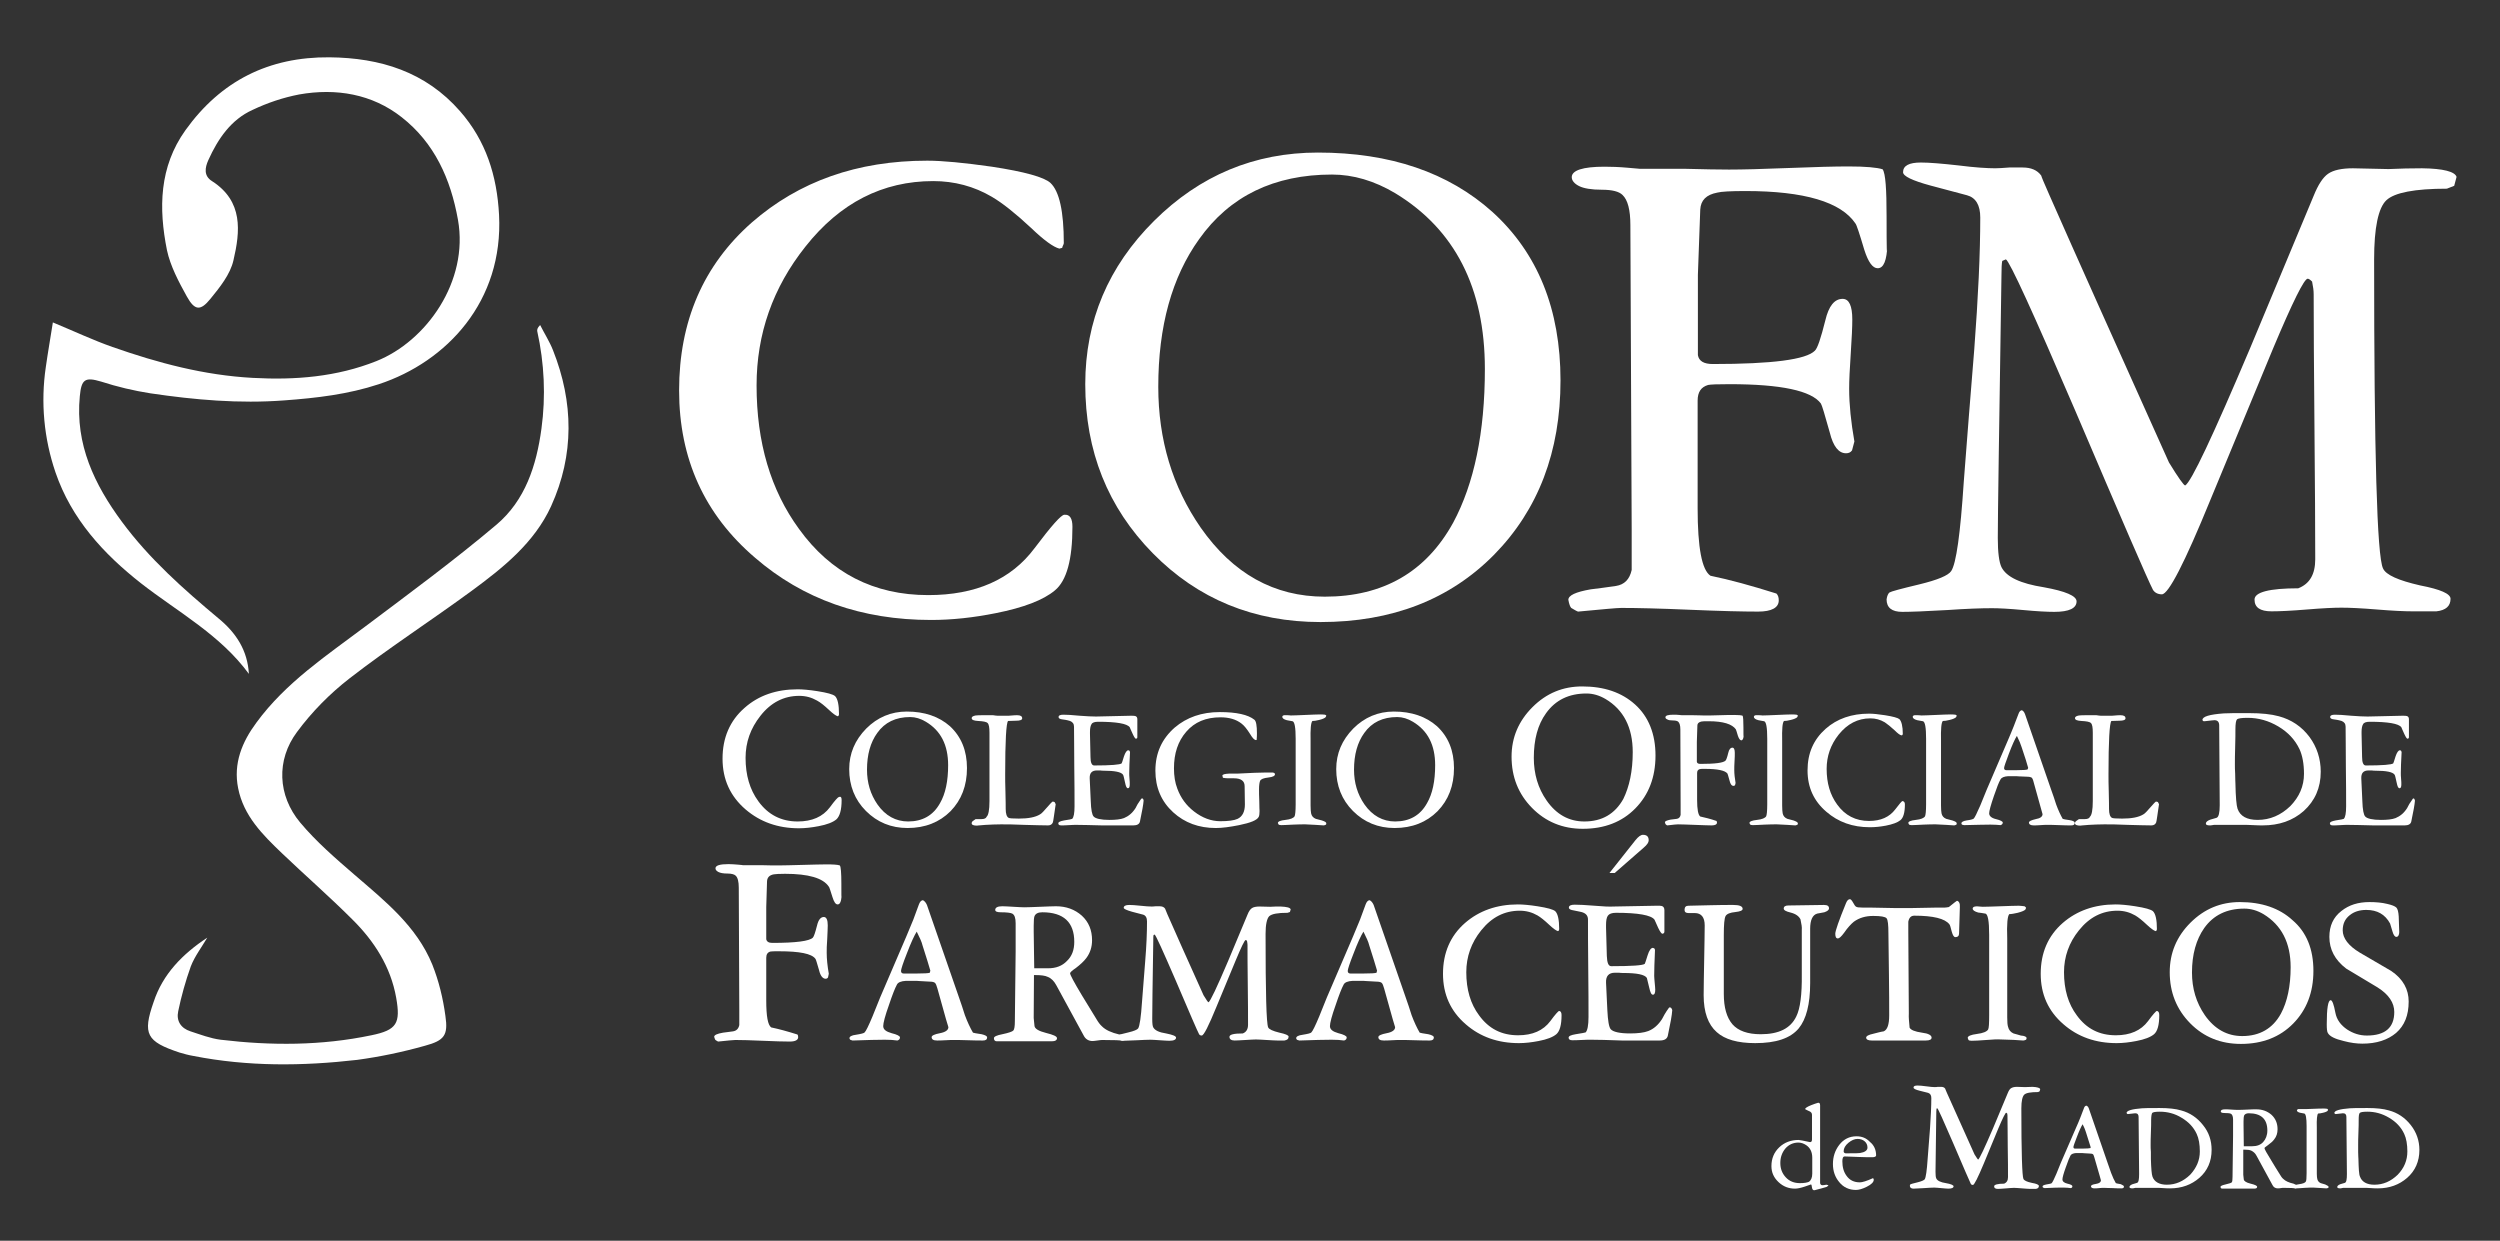 <?xml version="1.0" encoding="utf-8"?>
<!-- Generator: Adobe Illustrator 25.0.0, SVG Export Plug-In . SVG Version: 6.00 Build 0)  -->
<svg version="1.1" id="Capa_1" xmlns="http://www.w3.org/2000/svg" xmlns:xlink="http://www.w3.org/1999/xlink" x="0px" y="0px"
	 viewBox="0 0 955.3 474.1" style="enable-background:new 0 0 955.3 474.1;" xml:space="preserve">
<rect x="0" y="0" width="955.3" height="474.1" fill="#333333" stroke="none"/>
<style type="text/css">
	.st0{enable-background:new    ;}
	.st1{fill:#FFFFFF;}
</style>
<g id="Capa_2_1_">
	<g class="st0">
		<path class="st1" d="M409.8,201.3c0,12.5-2.2,20.6-6.7,24.3c-4.4,3.7-12,6.6-22.6,8.7c-8.5,1.7-16.7,2.6-24.7,2.6
			c-26.5,0-48.9-7.9-67.3-23.8c-19.3-16.5-29-37.8-29-63.9c0-26.5,9.3-47.9,27.8-64.2c18-15.7,40.3-23.6,67-23.6
			c5.9,0,14.1,0.8,24.7,2.3c12.5,1.9,20,4,22.4,6.2c3.4,3.2,5.1,10.9,5.1,23c0,0.2-0.1,0.5-0.3,0.9c-0.2,0.4-0.3,0.7-0.3,0.9
			l-1.1,0.3c-2.3-0.6-5.9-3.2-10.8-7.9c-5.9-5.5-10.9-9.5-15-11.9c-6.8-4-14.3-6-22.4-6c-19.3,0-35.6,8.3-48.8,25
			c-12.5,15.7-18.7,33.4-18.7,53.1c0,21.8,5.4,40,16.2,54.8c12.1,16.8,28.6,25.3,49.4,25.3c18.2,0,31.7-6,40.6-17.9
			c6.4-8.5,10.2-12.8,11.4-12.8C408.8,196.5,409.8,198.1,409.8,201.3z"/>
		<path class="st1" d="M596.3,145.4c0,27.2-8.5,49.4-25.4,66.6c-16.9,17.1-39,25.7-66.3,25.7c-25.5,0-46.9-8.8-64.1-26.3
			c-17.2-17.5-25.8-39-25.8-64.6c0-24.2,8.8-45,26.3-62.4c17.5-17.4,38.4-26.1,62.6-26.1c27.6,0,49.9,7.6,66.7,22.7
			C587.6,96.7,596.3,118.2,596.3,145.4z M567.4,141c0-31-11.5-53.4-34.3-67.2c-7.9-4.7-16-7.1-24.1-7.1c-22.1,0-39.1,8.2-50.8,24.7
			c-10.4,14.5-15.6,33.3-15.6,56.4c0,20.2,5.4,38.2,16.2,53.8c12.3,17.6,28.1,26.4,47.4,26.4c22.3,0,38.7-9.4,49.1-28.3
			C563.3,184.8,567.4,165.2,567.4,141z"/>
	</g>
	<g class="st0">
		<path class="st1" d="M720.9,82.8c0,12.8,0.1,16.3,0.3,10.7c-0.2,6-1.4,9-3.7,9c-1.9,0-3.6-2.3-5.1-7c-1.9-6.4-3-9.7-3.4-10.1
			c-5.5-8.2-19.5-12.4-42-12.4c-5.7,0-9.3,0.2-10.8,0.6c-4.2,0.8-6.3,2.9-6.5,6.5c-0.6,16.4-0.9,24.7-0.9,24.9c0,2.6,0,6.6,0,11.7
			c0,5.2,0,9.1,0,11.7c0,5.3,0,7.7,0,7.3c0.4,2.3,2.3,3.4,5.7,3.4c22.7,0,35.7-1.7,39-5.1c1-0.9,2.3-4.8,4-11.6
			c1.3-5.5,3.5-8.2,6.6-8.2c2.5,0,3.7,2.7,3.7,7.9c0,2.8-0.2,7.2-0.6,13.1c-0.4,5.9-0.6,10.3-0.6,13.3c0,6.1,0.7,12.8,2,20.2
			l-0.9,3.4c-0.6,0.8-1.3,1.1-2.3,1.1c-2.8,0-4.9-2.6-6.2-7.9c-1.9-6.8-3-10.5-3.4-11.1c-3.6-4.9-15.2-7.4-34.9-7.4
			c-4.5,0-7.3,0.1-8.2,0.3c-2.7,0.8-4,2.7-4,6c0,0.6,0,1.5,0,2.8c0,1.1,0,2.1,0,2.8v35.5c0,15,1.6,23.6,4.9,25.8
			c7.3,1.5,15.7,3.8,25.2,6.8c0.6,0.6,0.9,1.4,0.9,2.6c0,2.8-2.7,4.3-7.9,4.3c-5.7,0-14.3-0.2-26-0.7c-11.6-0.5-20.4-0.7-26.3-0.7
			c-1.5,0-7,0.5-16.5,1.4c-0.6-0.2-1.4-0.7-2.6-1.4c-0.4-0.4-0.8-1.4-1.1-3.1c0-1.7,2.8-3,8.5-4c3.2-0.4,6.4-0.8,9.7-1.3
			c3.2-0.5,5.2-2.5,6-6.1c0-3.4,0-6.7,0-9.9c0-0.6,0-1.5,0-2.7c0-1.2,0-2.1,0-2.7L623,86.1c0-5.9-1-9.7-3-11.6c-1.3-1.3-3.9-2-7.9-2
			c-4,0-6.9-0.5-8.7-1.4c-1.8-0.9-2.8-2.1-2.8-3.4c0-2.6,4.2-4,12.5-4c2.6,0,5.6,0.1,8.9,0.4c3.3,0.3,4.8,0.4,4.4,0.4
			c3.8,0,9.6,0,17.3,0c7.6,0.2,13.2,0.3,17,0.3c5.1,0,12.7-0.2,22.8-0.6c10.1-0.4,17.7-0.6,22.8-0.6c6.6,0,11,0.4,13.1,1.1
			C720.5,66.3,720.9,72.3,720.9,82.8z"/>
	</g>
	<g class="st0">
		<path class="st1" d="M938.7,67.6l-0.9,3.4l-2.8,1.1c-12.3,0-20,1.5-23.1,4.4c-3.1,2.9-4.7,10.5-4.7,22.6c0,74,1.1,113.4,3.4,118.1
			c1.1,2.5,5.9,4.6,14.2,6.5c7.8,1.5,11.6,3.2,11.6,5.1c0,2.8-1.8,4.4-5.4,4.8h-9.1c-3,0-7.6-0.2-13.6-0.7
			c-6.1-0.5-10.6-0.7-13.6-0.7c-2.8,0-7.2,0.2-13.2,0.7c-6,0.5-10.5,0.7-13.5,0.7c-4.4,0-6.5-1.5-6.5-4.5c0-2.8,5.6-4.3,16.7-4.3
			c4.4-1.7,6.5-5.4,6.5-11.1c0-11.4-0.1-28.3-0.3-50.8c-0.2-22.5-0.3-39.4-0.3-50.5c0-1.3-0.2-2.9-0.6-4.8c-0.8-0.8-1.3-1.1-1.7-1.1
			c-1.3,0-5.7,8.8-13.1,26.4l-24.1,58.2c-9.8,24-16,36-18.5,36c-1.5,0-2.7-0.6-3.4-1.7c-1.9-3.6-11.8-26.5-29.8-68.7
			c-16.1-37.5-24.9-56.7-26.4-57.6l-1.4,0.6c-0.2,0.9-0.3,2.8-0.3,5.7c-0.9,58.7-1.4,92.1-1.4,100.2c0,5.5,0.5,9.2,1.4,11.1
			c1.9,3.8,7.3,6.3,16.2,7.7c8.3,1.5,12.5,3.3,12.5,5.4c0,2.6-2.8,4-8.5,4c-2.7,0-6.6-0.2-11.9-0.7c-5.3-0.5-9.3-0.7-11.9-0.7
			c-4.2,0-9.8,0.2-17,0.7c-8.5,0.5-14.3,0.7-17.3,0.7c-4,0-6-1.6-6-4.8c0.2-1.3,0.6-2.2,1.1-2.6c0.6-0.4,4.3-1.4,11.4-3.1
			c7-1.7,11.1-3.4,12.2-5.1c1.9-2.8,3.5-14.2,4.8-34.1c1.3-16.8,2.6-33.7,4-50.5c1.5-19.9,2.3-36.7,2.3-50.5c0-4.7-1.7-7.6-5.1-8.5
			l-13.9-3.7c-7-1.9-10.5-3.6-10.5-5.1c0-2.5,2.3-3.7,6.8-3.7c3.2,0,8,0.4,14.3,1.1c6.3,0.8,11,1.1,14.1,1.1c1.1,0,2.9-0.1,5.4-0.3
			c2.3,0,4,0,5.1,0c3.2,0,5.6,1,7.1,3.1c0,0.2,1,2.7,3.1,7.4c10,22.7,25.3,56.8,45.7,102.2c3.6,5.9,5.7,8.8,6.2,8.8
			c2.3-1.3,10.5-18.7,24.7-52.2c8.1-19.5,16.3-39,24.4-58.5c1.7-4.2,3.5-7,5.5-8.4c2-1.4,5.2-2.1,9.5-2.1l13.6,0.3
			c4.4-0.2,8.6-0.3,12.8-0.3C933.7,64.4,938.1,65.6,938.7,67.6z"/>
	</g>
	<g class="st0">
		<path class="st1" d="M321.6,305.7c0,3.8-0.7,6.2-2,7.4c-1.3,1.1-3.6,2-6.8,2.6c-2.6,0.5-5.1,0.8-7.5,0.8c-8,0-14.8-2.4-20.4-7.2
			c-5.8-5-8.8-11.4-8.8-19.4c0-8,2.8-14.5,8.4-19.4c5.4-4.8,12.2-7.1,20.3-7.1c1.8,0,4.3,0.2,7.5,0.7c3.8,0.6,6,1.2,6.8,1.9
			c1,1,1.5,3.3,1.5,7c0,0.1,0,0.1-0.1,0.3c-0.1,0.1-0.1,0.2-0.1,0.3l-0.3,0.1c-0.7-0.2-1.8-1-3.3-2.4c-1.8-1.7-3.3-2.9-4.6-3.6
			c-2.1-1.2-4.3-1.8-6.8-1.8c-5.8,0-10.8,2.5-14.8,7.6c-3.8,4.8-5.7,10.1-5.7,16.1c0,6.6,1.6,12.1,4.9,16.6c3.7,5.1,8.7,7.7,15,7.7
			c5.5,0,9.6-1.8,12.3-5.4c1.9-2.6,3.1-3.9,3.4-3.9C321.3,304.2,321.6,304.7,321.6,305.7z"/>
	</g>
	<g class="st0">
		<path class="st1" d="M369.5,293.5c0,6.7-2.1,12.2-6.3,16.5c-4.2,4.2-9.7,6.4-16.4,6.4c-6.3,0-11.6-2.2-15.9-6.5
			c-4.3-4.3-6.4-9.7-6.4-16c0-6,2.2-11.1,6.5-15.5c4.3-4.3,9.5-6.5,15.5-6.5c6.8,0,12.3,1.9,16.5,5.6
			C367.3,281.5,369.5,286.8,369.5,293.5z M362.3,292.4c0-7.7-2.8-13.2-8.5-16.6c-2-1.2-4-1.8-6-1.8c-5.5,0-9.7,2-12.6,6.1
			c-2.6,3.6-3.9,8.3-3.9,14c0,5,1.3,9.4,4,13.3c3,4.3,7,6.5,11.7,6.5c5.5,0,9.6-2.3,12.2-7C361.3,303.3,362.3,298.4,362.3,292.4z"/>
		<path class="st1" d="M403.4,307.3c-0.1,0.5-0.3,2.1-0.7,4.8c-0.2,1.3-0.3,2-0.4,2.2c-0.3,0.7-0.9,1.1-1.8,1.1c-2,0-5-0.1-9-0.2
			c-4-0.2-7-0.2-9-0.2c-2,0-3.9,0.1-5.9,0.2c-2.6,0.2-3.7,0.3-3.1,0.3c-1.5,0-2.2-0.3-2.2-0.9c0-0.4,0.2-0.7,0.5-0.9
			c0.3-0.2,0.7-0.5,1-0.7c0.9,0,1.7,0,2.2,0c1.1,0,1.8-0.3,2-0.9c0.7-0.6,1.1-2.6,1.1-6v-26.1c0-2-0.2-3.2-0.7-3.7
			c-0.5-0.5-1.7-0.7-3.6-0.8c-1.7-0.1-2.5-0.4-2.5-1.1c0-0.5,0.5-0.8,1.5-1c0.7-0.1,1.7-0.1,2.9-0.1c1.8,0,2.5,0,2.1,0
			c0.4,0,0.9,0,1.7,0c0.7,0.1,1.3,0.2,1.7,0.2h3.5c0.5,0,1.1,0,2-0.1c0.9-0.1,1.5-0.1,2-0.1c1.3,0,1.9,0.4,1.9,1.2
			c0,0.6-0.8,0.9-2.3,0.9c-1,0-2.1,0.1-3.1,0.1c-0.7,0.8-1.1,7.6-1.1,20.4c0,1.7,0,3.9,0.1,6.6c0.1,3.5,0.1,5.7,0.1,6.6
			c0,1.9,0.4,3,1.1,3.4c0.3,0.2,1.6,0.3,3.9,0.3c3.6,0,6.3-0.5,8.1-1.6c0.6-0.3,1.5-1.3,2.8-2.8c1.2-1.4,1.9-2.1,2-2.1
			c0.4,0,0.6,0.1,0.8,0.2L403.4,307.3z"/>
		<path class="st1" d="M437,305.9c-0.1,1.5-0.6,4.2-1.4,8c-0.2,1-1.1,1.5-2.5,1.5c-0.2,0-0.6,0-1.1,0s-0.9,0-1.2,0
			c-2.2,0-5.4,0-9.7,0c-4.3-0.1-7.5-0.2-9.7-0.2c-0.7,0-1.6,0-3,0.1c-1.3,0.1-2.3,0.1-2.9,0.1c-0.8,0-1.1-0.3-1.1-0.8
			c0-0.5,0.7-0.8,2.2-1.1c2-0.3,3-0.5,3.1-0.6c0.6-0.6,0.9-2.2,0.9-4.8c0-3.4,0-8.4-0.1-15.2c0-6.8-0.1-11.8-0.1-15.2
			c0-1.1-0.5-1.8-1.5-2.2c-0.3-0.1-1.3-0.4-2.9-0.6c-1-0.1-1.5-0.4-1.5-0.9c0-0.6,0.6-0.9,1.8-0.9c1.3,0,3.3,0.1,6.3,0.4
			c2.7,0.2,4.7,0.3,6.2,0.3c7.5-0.2,11.9-0.3,13.2-0.3c0.9,0,1.5,0,1.8,0.1c0.6,0.2,0.8,0.6,0.8,1.3v6.7c0,0.1,0,0.3-0.1,0.5
			c0,0-0.1,0-0.2,0.1c-0.1,0-0.2,0.1-0.2,0.1c-0.3,0-0.7-0.6-1.3-1.9c-0.7-1.6-1.1-2.4-1.1-2.5c-1-1.4-5.1-2.1-12.1-2.1
			c-1.3,0-2.2,0.3-2.5,0.9c-0.4,0.6-0.6,1.6-0.6,3v0.8l0.2,8.8c0,2.1,0.5,3.2,1.4,3.2c6.4,0,9.9-0.3,10.5-0.8c0,0,0.4-0.9,0.9-2.7
			c0.5-1.5,1.1-2.3,1.6-2.3c0.3,0,0.5,0.1,0.5,0.2c0.1,0.1,0.1,0.3,0.2,0.5c-0.2,3.7-0.3,6.3-0.3,8c0,0.5,0,1.2,0.1,2.2
			c0.1,0.9,0.1,1.6,0.1,2.1c0,1-0.2,1.5-0.7,1.5c-0.5,0-0.8-0.7-1.1-2.2c-0.4-1.8-0.6-2.8-0.8-3c-0.7-1-3.1-1.5-7.4-1.5
			c-0.3,0-0.8,0-1.3-0.1c-0.6,0-1,0-1.2,0c-2,0-2.9,1-2.8,3.1l0.4,8.6c0.1,3.3,0.5,5.3,1.1,5.9c0.7,0.8,2.8,1.3,6,1.3
			c2.4,0,4.3-0.2,5.6-0.7c1.7-0.7,3.2-1.9,4.4-3.8c0.4-0.9,1.1-2.1,2.2-3.6C436.6,304.9,436.9,305.2,437,305.9z"/>
		<path class="st1" d="M487.2,295.8c0,0.7-0.8,1.1-2.5,1.3c-1.8,0.2-2.9,0.6-3.2,1.3c-0.2,0.5-0.4,1.5-0.4,3.2c0,1.1,0,2.7,0.1,4.6
			c0,2.3,0.1,3.5,0.1,3.7c0,1-0.1,1.8-0.3,2.2c-0.6,1.3-3.1,2.3-7.5,3.2c-3.5,0.7-6.5,1.1-8.9,1.1c-6.5,0-11.9-2-16.3-6
			c-4.5-4.1-6.8-9.4-6.8-15.9c0-6.8,2.5-12.2,7.4-16.5c4.6-3.9,10.3-5.9,17.2-5.9c6.4,0,10.8,1,13.2,2.9c0.7,0.5,1,2.3,1,5.2
			c0,0.5,0,1.3-0.1,2.5l-0.2,0.1c-0.7,0-1.4-0.8-2.3-2.3c-1.2-1.9-2.3-3.3-3.4-4.1c-2-1.5-4.6-2.3-7.9-2.3c-5.6,0-9.9,1.8-13.1,5.5
			c-3.2,3.7-4.7,8.3-4.7,14c0,2.9,0.4,5.5,1.3,7.8c1.3,3.5,3.4,6.4,6.4,8.7c3.1,2.4,6.5,3.7,10,3.7c3.1,0,5.3-0.3,6.6-0.9
			c1.9-0.9,2.8-2.8,2.8-5.5c0-0.1,0-2.4-0.1-7c0-2-1.4-3-4.1-3c-0.2,0-0.6,0-1.1,0s-0.9,0-1.1,0c-0.8,0-1.5-0.1-2-0.2
			c0,0,0-0.2-0.1-0.4c0-0.2-0.1-0.3-0.1-0.4c0-0.5,0.9-0.7,2.7-0.8c1.1,0,2.2,0,3.3,0c0.8,0,2.9-0.1,6.3-0.3
			c2.6-0.1,4.7-0.1,6.3-0.1C486.6,295.1,487.2,295.4,487.2,295.8z"/>
		<path class="st1" d="M506.8,314.6c0,0.1,0,0.3-0.1,0.5c-0.4,0.2-0.7,0.3-0.9,0.3c-1.7-0.1-4.1-0.3-7-0.4c-1.1,0-2.6,0-4.6,0.1
			c-2.2,0.1-3.7,0.2-4.6,0.2c-0.5,0-0.8-0.1-1-0.2l-0.3-0.6c0-0.6,1-1,2.9-1.2c1.9-0.2,3.1-0.7,3.5-1.4c0.2-0.4,0.4-1.9,0.4-4.5
			v-25.1c0-4.3-0.4-6.5-1.2-6.7c-0.8-0.1-1.5-0.3-2.2-0.4c-1.1-0.3-1.7-0.7-1.7-1.3c0-0.3,0.2-0.5,0.7-0.6c0.3,0,0.8,0,1.3,0
			c0.8,0,1.2,0.1,1.1,0.1c1.3,0,3.1-0.1,5.7-0.2c2.5-0.1,4.4-0.2,5.7-0.2c0.4,0,1,0,1.8,0.1l0.4,0.2l0.1,0.2
			c-0.1,0.3-0.2,0.5-0.3,0.6c-0.3,0.3-1.1,0.7-2.4,1c-1.1,0.3-2,0.4-2.6,0.4c-0.6,0.6-0.8,3.1-0.7,7.6c0,5.1,0,11.6,0,19.6v5.1
			c0,1.5,0.1,2.4,0.2,3c0.2,1,0.8,1.7,1.8,2.1c0.8,0.2,1.6,0.4,2.3,0.6C506.3,313.9,506.8,314.2,506.8,314.6z"/>
		<path class="st1" d="M555.6,293.5c0,6.7-2.1,12.2-6.3,16.5c-4.2,4.2-9.7,6.4-16.4,6.4c-6.3,0-11.6-2.2-15.9-6.5
			c-4.3-4.3-6.4-9.7-6.4-16c0-6,2.2-11.1,6.5-15.5c4.3-4.3,9.5-6.5,15.5-6.5c6.8,0,12.3,1.9,16.5,5.6
			C553.4,281.5,555.6,286.8,555.6,293.5z M548.4,292.4c0-7.7-2.8-13.2-8.5-16.6c-2-1.2-4-1.8-6-1.8c-5.5,0-9.7,2-12.6,6.1
			c-2.6,3.6-3.9,8.3-3.9,14c0,5,1.3,9.4,4,13.3c3,4.3,7,6.5,11.7,6.5c5.5,0,9.6-2.3,12.2-7C547.4,303.3,548.4,298.4,548.4,292.4z"/>
	</g>
	<g class="st0">
		<path class="st1" d="M632.6,288.7c0,8.3-2.6,15-7.7,20.2c-5.1,5.2-11.8,7.8-20.1,7.8c-7.7,0-14.2-2.7-19.4-8
			c-5.2-5.3-7.8-11.8-7.8-19.6c0-7.3,2.7-13.6,8-18.9c5.3-5.3,11.6-7.9,19-7.9c8.4,0,15.1,2.3,20.2,6.9
			C630,273.9,632.6,280.5,632.6,288.7z M623.9,287.4c0-9.4-3.5-16.2-10.4-20.3c-2.4-1.4-4.8-2.1-7.3-2.1c-6.7,0-11.8,2.5-15.4,7.5
			c-3.2,4.4-4.7,10.1-4.7,17.1c0,6.1,1.6,11.6,4.9,16.3c3.7,5.3,8.5,8,14.4,8c6.8,0,11.7-2.9,14.9-8.6
			C622.6,300.6,623.9,294.7,623.9,287.4z"/>
	</g>
	<g class="st0">
		<path class="st1" d="M666.2,278c0,3.2,0,4,0.1,2.7c0,1.5-0.4,2.2-0.9,2.2c-0.5,0-0.9-0.6-1.3-1.7c-0.5-1.6-0.7-2.4-0.8-2.5
			c-1.4-2-4.8-3.1-10.4-3.1c-1.4,0-2.3,0-2.7,0.1c-1,0.2-1.6,0.7-1.6,1.6c-0.1,4.1-0.2,6.1-0.2,6.2c0,0.7,0,1.6,0,2.9s0,2.2,0,2.9
			c0,1.3,0,1.9,0,1.8c0.1,0.6,0.6,0.8,1.4,0.8c5.6,0,8.8-0.4,9.6-1.3c0.2-0.2,0.6-1.2,1-2.9c0.3-1.4,0.9-2,1.6-2
			c0.6,0,0.9,0.7,0.9,2c0,0.7,0,1.8-0.1,3.2c-0.1,1.5-0.1,2.6-0.1,3.3c0,1.5,0.2,3.2,0.5,5l-0.2,0.8c-0.1,0.2-0.3,0.3-0.6,0.3
			c-0.7,0-1.2-0.7-1.5-2c-0.5-1.7-0.7-2.6-0.8-2.7c-0.9-1.2-3.8-1.8-8.6-1.8c-1.1,0-1.8,0-2,0.1c-0.7,0.2-1,0.7-1,1.5
			c0,0.1,0,0.4,0,0.7c0,0.3,0,0.5,0,0.7v8.8c0,3.7,0.4,5.8,1.2,6.4c1.8,0.4,3.9,0.9,6.2,1.7c0.1,0.1,0.2,0.4,0.2,0.6
			c0,0.7-0.7,1.1-2,1.1c-1.4,0-3.5-0.1-6.4-0.2c-2.9-0.1-5-0.2-6.5-0.2c-0.4,0-1.7,0.1-4.1,0.4c-0.1,0-0.4-0.2-0.6-0.4
			c-0.1-0.1-0.2-0.4-0.3-0.8c0-0.4,0.7-0.7,2.1-1c0.8-0.1,1.6-0.2,2.4-0.3c0.8-0.1,1.3-0.6,1.5-1.5c0-0.8,0-1.7,0-2.5
			c0-0.1,0-0.4,0-0.7c0-0.3,0-0.5,0-0.7l-0.1-28.8c0-1.5-0.3-2.4-0.8-2.9c-0.3-0.3-1-0.5-2-0.5c-1,0-1.7-0.1-2.2-0.4
			c-0.5-0.2-0.7-0.5-0.7-0.8c0-0.7,1-1,3.1-1c0.7,0,1.4,0,2.2,0.1s1.2,0.1,1.1,0.1c0.9,0,2.4,0,4.3,0c1.9,0,3.3,0.1,4.2,0.1
			c1.3,0,3.1,0,5.7-0.1c2.5-0.1,4.4-0.1,5.7-0.1c1.6,0,2.7,0.1,3.2,0.3C666.1,273.9,666.2,275.4,666.2,278z"/>
		<path class="st1" d="M687,314.6c0,0.1,0,0.3-0.1,0.5c-0.4,0.2-0.7,0.3-0.9,0.3c-1.7-0.1-4.1-0.3-7-0.4c-1.1,0-2.6,0-4.6,0.1
			c-2.2,0.1-3.7,0.2-4.6,0.2c-0.5,0-0.8-0.1-1-0.2l-0.3-0.6c0-0.6,1-1,2.9-1.2s3.1-0.7,3.5-1.4c0.2-0.4,0.4-1.9,0.4-4.5v-25.1
			c0-4.3-0.4-6.5-1.2-6.7c-0.8-0.1-1.5-0.3-2.2-0.4c-1.1-0.3-1.7-0.7-1.7-1.3c0-0.3,0.2-0.5,0.7-0.6c0.3,0,0.8,0,1.3,0
			c0.8,0,1.2,0.1,1.1,0.1c1.3,0,3.1-0.1,5.7-0.2c2.5-0.1,4.4-0.2,5.7-0.2c0.4,0,1,0,1.8,0.1l0.4,0.2l0.1,0.2
			c-0.1,0.3-0.2,0.5-0.3,0.6c-0.3,0.3-1.1,0.7-2.4,1c-1.1,0.3-2,0.4-2.6,0.4c-0.6,0.6-0.8,3.1-0.7,7.6c0,5.1,0,11.6,0,19.6v5.1
			c0,1.5,0.1,2.4,0.2,3c0.2,1,0.8,1.7,1.8,2.1c0.8,0.2,1.6,0.4,2.3,0.6C686.4,313.9,687,314.2,687,314.6z"/>
		<path class="st1" d="M727.9,307.4c0,3.1-0.6,5.1-1.7,6c-1.1,0.9-3,1.6-5.6,2.1c-2.1,0.4-4.1,0.6-6.1,0.6c-6.6,0-12.1-2-16.6-5.9
			c-4.8-4.1-7.2-9.3-7.2-15.8c0-6.6,2.3-11.8,6.9-15.9c4.4-3.9,10-5.8,16.6-5.8c1.5,0,3.5,0.2,6.1,0.6c3.1,0.5,4.9,1,5.5,1.5
			c0.8,0.8,1.3,2.7,1.3,5.7c0,0,0,0.1-0.1,0.2c0,0.1-0.1,0.2-0.1,0.2l-0.3,0.1c-0.6-0.1-1.5-0.8-2.7-2c-1.5-1.4-2.7-2.3-3.7-3
			c-1.7-1-3.5-1.5-5.5-1.5c-4.8,0-8.8,2.1-12.1,6.2c-3.1,3.9-4.6,8.3-4.6,13.1c0,5.4,1.3,9.9,4,13.6c3,4.2,7.1,6.3,12.2,6.3
			c4.5,0,7.8-1.5,10-4.4c1.6-2.1,2.5-3.2,2.8-3.2C727.6,306.2,727.9,306.6,727.9,307.4z"/>
		<path class="st1" d="M747.7,314.6c0,0.1,0,0.3-0.1,0.5c-0.4,0.2-0.7,0.3-0.9,0.3c-1.7-0.1-4.1-0.3-7-0.4c-1.1,0-2.6,0-4.6,0.1
			c-2.2,0.1-3.7,0.2-4.6,0.2c-0.5,0-0.8-0.1-1-0.2l-0.3-0.6c0-0.6,1-1,2.9-1.2c1.9-0.2,3.1-0.7,3.5-1.4c0.2-0.4,0.4-1.9,0.4-4.5
			v-25.1c0-4.3-0.4-6.5-1.2-6.7c-0.8-0.1-1.5-0.3-2.2-0.4c-1.1-0.3-1.7-0.7-1.7-1.3c0-0.3,0.2-0.5,0.7-0.6c0.3,0,0.8,0,1.3,0
			c0.8,0,1.2,0.1,1.1,0.1c1.3,0,3.1-0.1,5.7-0.2c2.5-0.1,4.4-0.2,5.7-0.2c0.4,0,1,0,1.8,0.1l0.4,0.2l0.1,0.2
			c-0.1,0.3-0.2,0.5-0.3,0.6c-0.3,0.3-1.1,0.7-2.4,1c-1.1,0.3-2,0.4-2.6,0.4c-0.6,0.6-0.8,3.1-0.7,7.6c0,5.1,0,11.6,0,19.6v5.1
			c0,1.5,0.1,2.4,0.2,3c0.2,1,0.8,1.7,1.8,2.1c0.8,0.2,1.6,0.4,2.3,0.6C747.2,313.9,747.7,314.2,747.7,314.6z"/>
		<path class="st1" d="M792.8,314.4c0,0.7-0.4,1-1.3,1c-1,0-2.6,0-4.6-0.1c-2-0.1-3.6-0.1-4.6-0.1c-0.6,0-1.5,0-2.6,0.1
			s-2,0.1-2.6,0.1c-1.2,0-1.8-0.4-1.8-1.1c0-0.5,0.9-0.9,2.6-1.3c1.8-0.3,2.6-1,2.6-1.9l-0.7-2.5l-2.7-9.7c-0.2-0.9-0.5-1.5-0.7-1.7
			c-0.3-0.2-0.8-0.4-1.7-0.4c-3.1-0.1-4.4-0.2-3.9-0.2c-2.4,0-3.6,0-3.5,0c-1.5,0.1-2.5,0.5-2.9,1.3c-0.6,1-1.4,3.1-2.5,6.3
			c-1.2,3.5-1.8,5.7-1.8,6.6c0,1,0.9,1.8,2.6,2.2s2.6,0.9,2.6,1.3c0,0.5-0.3,0.8-0.8,1c-1.1-0.1-2.4-0.2-3.9-0.2
			c-2.2,0-5.5,0.1-10.1,0.2c-0.6-0.1-0.8-0.2-0.8-0.2c-0.1-0.1-0.2-0.3-0.2-0.5c0-0.5,0.7-0.9,2-1.1c1.6-0.2,2.5-0.5,2.7-0.7
			c0.4-0.4,1.2-2,2.5-5c0.8-2,1.6-3.9,2.4-5.9l8.2-19.1c0.5-1.2,1.3-3,2.2-5.3l1.8-4.7c0.3-0.9,0.8-1.4,1.3-1.4
			c0.5,0.2,0.9,0.7,1.2,1.5l10,28.9c0.7,1.9,1.3,3.7,1.9,5.6c0.8,2.2,1.7,4.1,2.5,5.5c0.2,0.1,1.1,0.3,2.7,0.5
			C792.2,313.6,792.8,314,792.8,314.4z M775,293.4c-0.4-1.5-1.2-4.1-2.5-7.9c-0.3-1-0.9-2.5-1.8-4.3c-0.8,1.2-1.8,3.5-3.1,6.9
			c-1.2,3.2-1.8,4.9-1.8,5.4c0,0.5,0.3,0.8,0.8,0.8c-0.8,0-0.3,0,1.4,0c0.3,0,0.8,0,1.4,0s1.1,0,1.3,0c2.3,0,3.7-0.1,4.1-0.3
			L775,293.4z"/>
		<path class="st1" d="M825,307.3c-0.1,0.5-0.3,2.1-0.7,4.8c-0.2,1.3-0.3,2-0.4,2.2c-0.3,0.7-0.9,1.1-1.8,1.1c-2,0-5-0.1-9-0.2
			c-4-0.2-7-0.2-9-0.2c-2,0-3.9,0.1-5.9,0.2c-2.6,0.2-3.7,0.3-3.1,0.3c-1.5,0-2.2-0.3-2.2-0.9c0-0.4,0.2-0.7,0.5-0.9
			c0.3-0.2,0.7-0.5,1-0.7c0.9,0,1.7,0,2.2,0c1.1,0,1.8-0.3,2-0.9c0.7-0.6,1.1-2.6,1.1-6v-26.1c0-2-0.2-3.2-0.7-3.7
			c-0.5-0.5-1.7-0.7-3.6-0.8c-1.7-0.1-2.5-0.4-2.5-1.1c0-0.5,0.5-0.8,1.5-1c0.7-0.1,1.7-0.1,2.9-0.1c1.8,0,2.5,0,2.1,0
			c0.4,0,0.9,0,1.7,0c0.7,0.1,1.3,0.2,1.7,0.2h3.5c0.5,0,1.1,0,2-0.1c0.9-0.1,1.5-0.1,2-0.1c1.3,0,1.9,0.4,1.9,1.2
			c0,0.6-0.8,0.9-2.3,0.9c-1,0-2.1,0.1-3.1,0.1c-0.7,0.8-1.1,7.6-1.1,20.4c0,1.7,0,3.9,0.1,6.6c0.1,3.5,0.1,5.7,0.1,6.6
			c0,1.9,0.4,3,1.1,3.4c0.3,0.2,1.6,0.3,3.9,0.3c3.6,0,6.3-0.5,8.1-1.6c0.6-0.3,1.5-1.3,2.8-2.8c1.2-1.4,1.9-2.1,2-2.1
			c0.4,0,0.6,0.1,0.8,0.2L825,307.3z"/>
		<path class="st1" d="M886.8,294.9c0,6.1-2.2,11.1-6.5,15c-4.2,3.7-9.4,5.5-15.7,5.5c-0.8,0-2,0-3.6-0.1c-1.6-0.1-2.8-0.1-3.7-0.1
			h-11c-0.2,0-0.5,0-0.9,0.1c-0.4,0.1-0.8,0.1-1,0.1c-1,0-1.5-0.2-1.5-0.7c0-0.6,0.6-1.1,1.7-1.5c0.8-0.2,1.6-0.5,2.4-0.7
			c0.8-0.3,1.2-1.9,1.2-4.8l-0.2-30.5c0-1.3-0.6-2-1.8-2c-0.1,0-1.4,0.1-3.8,0.4c-0.2,0-0.4,0-0.6-0.1l-0.2-0.4
			c0-1.3,2.7-2.1,8.2-2.5c1.3-0.1,4.4-0.1,9.6-0.1c4.7,0,8.5,0.4,11.4,1.2c4.8,1.3,8.7,3.9,11.7,7.9
			C885.3,285.4,886.8,289.9,886.8,294.9z M880.4,295.7c0-3.8-0.6-7-1.7-9.4c-1.7-3.6-4.4-6.5-8.1-8.7c-3.7-2.2-7.6-3.3-11.7-3.3
			c-2.3,0-3.7,0.2-4.1,0.6c-0.4,0.4-0.6,1.7-0.6,3.8c0,1.5,0,3.7-0.1,6.7c-0.1,3-0.1,5.2-0.1,6.7c0,0.9,0,2.1,0.1,3.6
			c0,1.9,0.1,3.1,0.1,3.7c0.1,5.2,0.4,8.4,0.8,9.6c1,2.9,3.6,4.3,7.7,4.3c4.7,0,8.9-1.8,12.5-5.3
			C878.6,304.5,880.4,300.4,880.4,295.7z"/>
		<path class="st1" d="M922.8,305.9c-0.1,1.5-0.6,4.2-1.4,8c-0.2,1-1.1,1.5-2.5,1.5c-0.2,0-0.6,0-1.1,0s-0.9,0-1.2,0
			c-2.2,0-5.4,0-9.7,0c-4.3-0.1-7.5-0.2-9.7-0.2c-0.7,0-1.6,0-2.9,0.1c-1.3,0.1-2.3,0.1-2.9,0.1c-0.8,0-1.1-0.3-1.1-0.8
			c0-0.5,0.7-0.8,2.2-1.1c2-0.3,3-0.5,3.1-0.6c0.6-0.6,0.9-2.2,0.9-4.8c0-3.4,0-8.4-0.1-15.2c0-6.8-0.1-11.8-0.1-15.2
			c0-1.1-0.5-1.8-1.5-2.2c-0.3-0.1-1.3-0.4-2.9-0.6c-1-0.1-1.5-0.4-1.5-0.9c0-0.6,0.6-0.9,1.8-0.9c1.3,0,3.3,0.1,6.3,0.4
			c2.7,0.2,4.7,0.3,6.2,0.3c7.5-0.2,11.9-0.3,13.2-0.3c0.9,0,1.5,0,1.8,0.1c0.6,0.2,0.8,0.6,0.8,1.3v6.7c0,0.1,0,0.3-0.1,0.5
			c0,0-0.1,0-0.2,0.1c-0.1,0-0.2,0.1-0.2,0.1c-0.3,0-0.7-0.6-1.3-1.9c-0.7-1.6-1.1-2.4-1.1-2.5c-1-1.4-5.1-2.1-12.1-2.1
			c-1.3,0-2.2,0.3-2.5,0.9c-0.4,0.6-0.6,1.6-0.6,3v0.8l0.2,8.8c0,2.1,0.5,3.2,1.4,3.2c6.4,0,9.9-0.3,10.5-0.8c0,0,0.4-0.9,0.9-2.7
			c0.5-1.5,1.1-2.3,1.6-2.3c0.3,0,0.5,0.1,0.5,0.2c0.1,0.1,0.1,0.3,0.2,0.5c-0.2,3.7-0.3,6.3-0.3,8c0,0.5,0,1.2,0.1,2.2
			c0.1,0.9,0.1,1.6,0.1,2.1c0,1-0.2,1.5-0.7,1.5c-0.5,0-0.8-0.7-1.1-2.2c-0.4-1.8-0.6-2.8-0.8-3c-0.7-1-3.1-1.5-7.4-1.5
			c-0.3,0-0.8,0-1.3-0.1c-0.6,0-1,0-1.2,0c-2,0-2.9,1-2.8,3.1l0.4,8.6c0.1,3.3,0.5,5.3,1.1,5.9c0.7,0.8,2.8,1.3,6,1.3
			c2.4,0,4.3-0.2,5.6-0.7c1.7-0.7,3.2-1.9,4.4-3.8c0.4-0.9,1.1-2.1,2.2-3.6C922.4,304.9,922.6,305.2,922.8,305.9z"/>
	</g>
	<g class="st0">
		<path class="st1" d="M321.5,337.7c0,5.1,0,6.5,0.1,4.3c-0.1,2.4-0.6,3.6-1.5,3.6c-0.8,0-1.4-0.9-2-2.8c-0.8-2.5-1.2-3.9-1.4-4
			c-2.2-3.3-7.8-4.9-16.7-4.9c-2.3,0-3.7,0.1-4.3,0.2c-1.7,0.3-2.5,1.2-2.6,2.6c-0.2,6.5-0.3,9.8-0.3,9.9c0,1,0,2.6,0,4.7
			s0,3.6,0,4.7c0,2.1,0,3.1,0,2.9c0.2,0.9,0.9,1.4,2.3,1.4c9.1,0,14.2-0.7,15.5-2c0.4-0.4,0.9-1.9,1.6-4.6c0.5-2.2,1.4-3.3,2.6-3.3
			c1,0,1.5,1.1,1.5,3.2c0,1.1-0.1,2.9-0.2,5.2c-0.2,2.3-0.2,4.1-0.2,5.3c0,2.4,0.3,5.1,0.8,8l-0.3,1.4c-0.2,0.3-0.5,0.5-0.9,0.5
			c-1.1,0-2-1.1-2.5-3.2c-0.8-2.7-1.2-4.2-1.4-4.4c-1.4-2-6.1-2.9-13.9-2.9c-1.8,0-2.9,0-3.3,0.1c-1.1,0.3-1.6,1.1-1.6,2.4
			c0,0.2,0,0.6,0,1.1c0,0.5,0,0.8,0,1.1v14.1c0,6,0.6,9.4,1.9,10.3c2.9,0.6,6.2,1.5,10,2.7c0.2,0.2,0.3,0.6,0.3,1
			c0,1.1-1.1,1.7-3.2,1.7c-2.3,0-5.7-0.1-10.3-0.3c-4.6-0.2-8.1-0.3-10.5-0.3c-0.6,0-2.8,0.2-6.6,0.6c-0.2-0.1-0.6-0.3-1-0.6
			c-0.2-0.2-0.3-0.6-0.5-1.2c0-0.7,1.1-1.2,3.4-1.6c1.3-0.2,2.6-0.3,3.8-0.5c1.3-0.2,2.1-1,2.4-2.4c0-1.4,0-2.7,0-4
			c0-0.2,0-0.6,0-1.1c0-0.5,0-0.8,0-1.1l-0.2-46.3c0-2.3-0.4-3.9-1.2-4.6c-0.5-0.5-1.6-0.8-3.1-0.8c-1.6,0-2.7-0.2-3.5-0.6
			c-0.7-0.4-1.1-0.8-1.1-1.4c0-1.1,1.7-1.6,5-1.6c1.1,0,2.2,0.1,3.6,0.2c1.3,0.1,1.9,0.2,1.8,0.2c1.5,0,3.8,0,6.9,0
			c3,0.1,5.3,0.1,6.8,0.1c2,0,5.1-0.1,9.1-0.2c4-0.1,7.1-0.2,9.1-0.2c2.6,0,4.4,0.1,5.2,0.4C321.3,331.1,321.5,333.5,321.5,337.7z"
			/>
	</g>
	<g class="st0">
		<path class="st1" d="M377.2,396.4c0,0.8-0.5,1.2-1.6,1.2c-1.3,0-3.1,0-5.6-0.1c-2.5-0.1-4.4-0.1-5.6-0.1c-0.7,0-1.8,0-3.2,0.1
			c-1.4,0.1-2.4,0.1-3.1,0.1c-1.4,0-2.1-0.4-2.1-1.3c0-0.6,1.1-1.1,3.2-1.5c2.1-0.4,3.2-1.2,3.2-2.3l-0.9-3l-3.3-11.8
			c-0.3-1.1-0.6-1.8-0.9-2.1c-0.3-0.3-1-0.5-2-0.5c-3.8-0.2-5.4-0.3-4.8-0.3c-3,0-4.4,0-4.3,0c-1.9,0.1-3.1,0.6-3.5,1.5
			c-0.7,1.3-1.7,3.8-3,7.7c-1.5,4.2-2.2,6.9-2.2,8.1c0,1.3,1.1,2.1,3.2,2.7c2.1,0.5,3.2,1.1,3.2,1.6c0,0.6-0.3,1-1,1.2
			c-1.3-0.2-2.9-0.3-4.8-0.3c-2.6,0-6.7,0.1-12.3,0.3c-0.7-0.2-1-0.3-0.9-0.3c-0.2-0.2-0.3-0.4-0.3-0.6c0-0.6,0.8-1.1,2.5-1.3
			c1.9-0.3,3.1-0.6,3.3-0.9c0.5-0.5,1.5-2.5,3-6.1c1-2.4,1.9-4.8,2.9-7.2l10-23.3c0.6-1.4,1.5-3.6,2.7-6.5l2.1-5.7
			c0.4-1.1,0.9-1.7,1.6-1.7c0.6,0.3,1.1,0.9,1.5,1.8l12.2,35.2c0.8,2.3,1.6,4.6,2.3,6.9c1,2.7,2.1,5,3.1,6.7
			c0.2,0.1,1.3,0.3,3.3,0.6C376.4,395.5,377.2,395.9,377.2,396.4z M355.5,370.9c-0.5-1.8-1.5-5-3-9.7c-0.3-1.3-1.1-3-2.2-5.2
			c-0.9,1.4-2.2,4.2-3.8,8.4c-1.5,3.8-2.2,6-2.2,6.6c0,0.6,0.3,1,1,1c-1,0-0.4,0,1.7,0c0.4,0,1,0,1.7,0c0.7,0,1.3,0,1.6,0
			c2.8,0,4.5-0.1,5-0.3L355.5,370.9z"/>
		<path class="st1" d="M430.3,396.3c0,0.7-0.4,1.1-1.3,1.4c-0.8-0.2-3.4-0.3-7.9-0.3c-0.4,0-1,0.1-1.8,0.2c-0.8,0.1-1.4,0.2-1.8,0.2
			c-1.5,0-2.7-0.7-3.4-2.1l-10.4-19.1c-0.9-1.7-2-2.8-3.3-3.3c-1-0.5-2.6-0.7-4.6-0.7h-0.7l-0.1,16.4l0.3,3c0.1,1.1,1.6,2,4.4,2.7
			c2.8,0.7,4.2,1.3,4.2,2c0,0.8-0.7,1.2-2.1,1.2c-0.2,0-0.6,0-1.1,0c-0.5,0-0.9,0-1.2,0c-2.1,0-5.2,0-9.3,0c-4.1,0-7.2,0-9.3,0
			c-0.7,0-1.1-0.4-1.1-1.2c0-0.6,1.1-1.1,3.2-1.5c2.4-0.5,3.8-1,4.2-1.4c0.4-0.4,0.6-1.6,0.6-3.6l0.3-26.7v-10.7
			c0-2-0.4-3.2-1.3-3.7c-0.6-0.3-2.1-0.5-4.4-0.5c-1.4,0-2.1-0.3-2.1-0.9c0-0.9,0.9-1.4,2.7-1.4c1,0,2.4,0.1,4.2,0.2
			c1.9,0.1,3.2,0.2,4.2,0.2c1.4,0,3.4-0.1,6.1-0.2c2.7-0.1,4.7-0.2,6-0.2c3.9,0,7.2,1.2,9.9,3.6c2.6,2.4,3.9,5.5,3.9,9.4
			c0,2.5-0.7,4.8-2.2,6.8c-0.9,1.2-2.3,2.5-4,3.8c-1.5,1-2.2,1.7-2.2,2c0,0.6,1.5,3.4,4.5,8.4c1.8,3,3.7,6,5.5,9
			c0.7,1.2,1.4,2.2,2.2,2.9c1.4,1.4,3.6,2.4,6.6,3.1C429.5,395.3,430.3,395.7,430.3,396.3z M410.5,359.9c0-7.5-4.1-11.3-12.2-11.3
			c-1.6,0-2.6,0.5-3,1.5c-0.2,0.5-0.3,1.7-0.3,3.7v2.2l0.2,14c0.3,0,0.9,0,1.5,0c0.7,0,1.2,0,1.5,0h2.3c3,0,5.4-0.9,7.2-2.8
			C409.6,365.4,410.5,363,410.5,359.9z"/>
		<path class="st1" d="M493.2,347.5l-0.3,1l-0.9,0.3c-3.7,0-6,0.4-7,1.3c-0.9,0.9-1.4,3.2-1.4,6.8c0,22.3,0.3,34.2,1,35.7
			c0.3,0.7,1.8,1.4,4.3,2c2.3,0.5,3.5,1,3.5,1.5c0,0.9-0.5,1.3-1.6,1.5h-2.7c-0.9,0-2.3-0.1-4.1-0.2c-1.8-0.1-3.2-0.2-4.1-0.2
			c-0.9,0-2.2,0.1-4,0.2c-1.8,0.1-3.2,0.2-4.1,0.2c-1.3,0-2-0.5-2-1.4c0-0.9,1.7-1.3,5.1-1.3c1.3-0.5,2-1.6,2-3.3
			c0-3.4,0-8.5-0.1-15.3c-0.1-6.8-0.1-11.9-0.1-15.3c0-0.4-0.1-0.9-0.2-1.5c-0.2-0.2-0.4-0.3-0.5-0.3c-0.4,0-1.7,2.7-3.9,8
			l-7.3,17.6c-3,7.3-4.8,10.9-5.6,10.9c-0.5,0-0.8-0.2-1-0.5c-0.6-1.1-3.6-8-9-20.7c-4.9-11.3-7.5-17.1-8-17.4l-0.4,0.2
			c-0.1,0.3-0.1,0.9-0.1,1.7c-0.3,17.7-0.4,27.8-0.4,30.3c0,1.7,0.1,2.8,0.4,3.3c0.6,1.1,2.2,1.9,4.9,2.3c2.5,0.5,3.8,1,3.8,1.6
			c0,0.8-0.9,1.2-2.6,1.2c-0.8,0-2-0.1-3.6-0.2c-1.6-0.1-2.8-0.2-3.6-0.2c-1.3,0-3,0.1-5.1,0.2c-2.6,0.1-4.3,0.2-5.2,0.2
			c-1.2,0-1.8-0.5-1.8-1.5c0.1-0.4,0.2-0.7,0.3-0.8c0.2-0.1,1.3-0.4,3.4-0.9c2.1-0.5,3.3-1,3.7-1.5c0.6-0.9,1.1-4.3,1.5-10.3
			c0.4-5.1,0.8-10.2,1.2-15.3c0.5-6,0.7-11.1,0.7-15.3c0-1.4-0.5-2.3-1.5-2.6l-4.2-1.1c-2.1-0.6-3.2-1.1-3.2-1.5
			c0-0.7,0.7-1.1,2.1-1.1c1,0,2.4,0.1,4.3,0.3c1.9,0.2,3.3,0.3,4.2,0.3c0.3,0,0.9,0,1.6-0.1c0.7,0,1.2,0,1.5,0c1,0,1.7,0.3,2.1,0.9
			c0,0.1,0.3,0.8,0.9,2.2c3,6.9,7.6,17.1,13.8,30.9c1.1,1.8,1.7,2.7,1.9,2.7c0.7-0.4,3.2-5.7,7.5-15.8c2.5-5.9,4.9-11.8,7.4-17.7
			c0.5-1.3,1.1-2.1,1.7-2.5c0.6-0.4,1.6-0.6,2.9-0.6l4.1,0.1c1.3-0.1,2.6-0.1,3.9-0.1C491.7,346.5,493,346.8,493.2,347.5z"/>
		<path class="st1" d="M547.9,396.4c0,0.8-0.5,1.2-1.6,1.2c-1.3,0-3.1,0-5.6-0.1s-4.4-0.1-5.6-0.1c-0.7,0-1.8,0-3.2,0.1
			c-1.4,0.1-2.4,0.1-3.1,0.1c-1.4,0-2.1-0.4-2.1-1.3c0-0.6,1.1-1.1,3.2-1.5c2.1-0.4,3.2-1.2,3.2-2.3l-0.9-3l-3.3-11.8
			c-0.3-1.1-0.6-1.8-0.9-2.1c-0.3-0.3-1-0.5-2-0.5c-3.8-0.2-5.4-0.3-4.8-0.3c-3,0-4.4,0-4.3,0c-1.9,0.1-3.1,0.6-3.5,1.5
			c-0.7,1.3-1.7,3.8-3,7.7c-1.5,4.2-2.2,6.9-2.2,8.1c0,1.3,1.1,2.1,3.2,2.7c2.1,0.5,3.2,1.1,3.2,1.6c0,0.6-0.3,1-1,1.2
			c-1.3-0.2-2.9-0.3-4.8-0.3c-2.6,0-6.7,0.1-12.3,0.3c-0.7-0.2-1-0.3-0.9-0.3c-0.2-0.2-0.3-0.4-0.3-0.6c0-0.6,0.8-1.1,2.5-1.3
			c1.9-0.3,3.1-0.6,3.3-0.9c0.5-0.5,1.5-2.5,3-6.1c1-2.4,1.9-4.8,2.9-7.2l10-23.3c0.6-1.4,1.5-3.6,2.7-6.5l2.1-5.7
			c0.4-1.1,0.9-1.7,1.6-1.7c0.6,0.3,1.1,0.9,1.5,1.8l12.2,35.2c0.8,2.3,1.6,4.6,2.3,6.9c1,2.7,2.1,5,3.1,6.7
			c0.2,0.1,1.3,0.3,3.3,0.6C547.1,395.5,547.9,395.9,547.9,396.4z M526.2,370.9c-0.5-1.8-1.5-5-3-9.7c-0.3-1.3-1.1-3-2.2-5.2
			c-0.9,1.4-2.2,4.2-3.8,8.4c-1.5,3.8-2.2,6-2.2,6.6c0,0.6,0.3,1,1,1c-1,0-0.4,0,1.7,0c0.4,0,1,0,1.7,0c0.7,0,1.3,0,1.6,0
			c2.8,0,4.5-0.1,5-0.3L526.2,370.9z"/>
		<path class="st1" d="M596.7,387.9c0,3.8-0.7,6.2-2,7.3c-1.3,1.1-3.6,2-6.8,2.6c-2.6,0.5-5.1,0.8-7.5,0.8c-8,0-14.8-2.4-20.3-7.2
			c-5.8-5-8.7-11.4-8.7-19.3c0-8,2.8-14.5,8.4-19.4c5.4-4.7,12.2-7.1,20.2-7.1c1.8,0,4.3,0.2,7.5,0.7c3.8,0.6,6,1.2,6.8,1.9
			c1,1,1.5,3.3,1.5,6.9c0,0.1,0,0.1-0.1,0.3c-0.1,0.1-0.1,0.2-0.1,0.3l-0.3,0.1c-0.7-0.2-1.8-1-3.3-2.4c-1.8-1.7-3.3-2.9-4.5-3.6
			c-2.1-1.2-4.3-1.8-6.8-1.8c-5.8,0-10.7,2.5-14.7,7.5c-3.8,4.7-5.7,10.1-5.7,16c0,6.6,1.6,12.1,4.9,16.5c3.7,5.1,8.6,7.6,14.9,7.6
			c5.5,0,9.6-1.8,12.3-5.4c1.9-2.6,3.1-3.9,3.4-3.9C596.4,386.4,596.7,386.9,596.7,387.9z"/>
		<path class="st1" d="M639,386c-0.1,1.8-0.7,5.1-1.7,9.8c-0.3,1.2-1.3,1.8-3.1,1.8c-0.3,0-0.7,0-1.3,0c-0.6,0-1.1,0-1.4,0
			c-2.6,0-6.6,0-11.8,0c-5.3-0.2-9.2-0.3-11.8-0.3c-0.8,0-2,0-3.6,0.1c-1.6,0.1-2.8,0.1-3.5,0.1c-0.9,0-1.4-0.3-1.4-1
			c0-0.6,0.9-1,2.7-1.3c2.4-0.4,3.7-0.6,3.8-0.7c0.7-0.7,1.1-2.7,1.1-5.9c0-4.1,0-10.3-0.1-18.6c-0.1-8.3-0.1-14.4-0.1-18.6
			c0-1.3-0.6-2.2-1.9-2.7c-0.4-0.2-1.6-0.4-3.5-0.8c-1.3-0.2-1.9-0.5-1.9-1.1c0-0.7,0.7-1.1,2.2-1.1c1.5,0,4.1,0.1,7.6,0.4
			c3.3,0.3,5.8,0.4,7.5,0.3c9.2-0.2,14.6-0.3,16.1-0.3c1.1,0,1.9,0,2.1,0.1c0.7,0.2,1,0.8,1,1.6v8.2c0,0.2-0.1,0.4-0.2,0.6
			c-0.1,0-0.1,0-0.3,0.1c-0.1,0.1-0.2,0.1-0.3,0.1c-0.3,0-0.9-0.8-1.6-2.3c-0.9-1.9-1.3-3-1.4-3.1c-1.3-1.7-6.2-2.6-14.7-2.6
			c-1.6,0-2.6,0.4-3.1,1.1s-0.7,1.9-0.7,3.6v1l0.3,10.8c0.1,2.6,0.6,3.9,1.7,3.9c7.9,0,12.1-0.3,12.8-0.9c0.1-0.1,0.4-1.1,1.1-3.3
			c0.6-1.9,1.3-2.8,2-2.8c0.3,0.1,0.6,0.2,0.6,0.3c0.1,0.1,0.2,0.3,0.2,0.6c-0.2,4.5-0.3,7.7-0.3,9.8c0,0.6,0.1,1.5,0.2,2.7
			c0.1,1.1,0.2,2,0.2,2.6c0,1.3-0.3,1.9-0.9,1.9c-0.6,0-1-0.9-1.4-2.7c-0.5-2.2-0.8-3.4-0.9-3.7c-0.8-1.3-3.8-1.9-9.1-1.9
			c-0.4,0-0.9,0-1.6-0.1c-0.7,0-1.2,0-1.5,0c-2.4,0-3.5,1.3-3.4,3.8l0.5,10.5c0.2,4,0.6,6.5,1.3,7.3c0.9,1,3.4,1.6,7.4,1.6
			c3,0,5.3-0.3,6.9-0.9c2.1-0.8,3.9-2.4,5.3-4.6c0.5-1,1.3-2.5,2.7-4.4C638.5,384.8,638.8,385.3,639,386z M630,321.1
			c0,0.8-0.6,1.7-1.9,2.8l-11.1,9.7H615l9.9-12.5c1.1-1.4,2.1-2.1,2.9-2.1C629.3,319,630,319.7,630,321.1z"/>
		<path class="st1" d="M698.9,347.1c0,0.6-0.6,1.1-1.8,1.5c-0.9,0.2-1.8,0.3-2.7,0.5c-1.8,0.5-2.7,2.5-2.7,5.8c0,2.3,0,5.7,0,10.4
			c0,4.6,0,8.1,0,10.4c0,8-1.5,13.8-4.4,17.3c-3.2,3.8-8.7,5.6-16.6,5.6c-6.7,0-11.6-1.4-14.7-4.2c-3.3-2.9-5-7.6-5-14.1
			c0-3,0.1-7.4,0.2-13.4c0.1-5.9,0.2-10.4,0.2-13.3c0-3.1-1.3-4.7-3.8-4.7c-0.3,0-0.7,0-1.3,0c-0.5,0-0.9,0-1.1,0
			c-1,0-1.5-0.4-1.5-1.2c0-1.1,0.5-1.6,1.5-1.6c1,0,3.8-0.1,8.5-0.2c3.5-0.1,6.3-0.1,8.6-0.1c2.4,0,3.6,0.5,3.6,1.5
			c0,0.6-0.9,1-2.7,1.2c-2.1,0.2-3.3,0.7-3.8,1.5c-0.5,0.9-0.7,3.3-0.7,7.4c0,3.3,0,10.7,0,22.4c0,5.2,1.1,9,3.3,11.6
			c2.2,2.5,5.8,3.8,10.8,3.8c6.9,0,11.4-2.2,13.6-6.8c1.5-3,2.2-8.4,2.1-16.1v-17c0.1-0.9-0.1-2.2-0.5-4c-0.6-1.2-1.8-2.1-3.8-2.6
			c-1.7-0.4-2.6-0.9-2.6-1.5c0-0.8,0.6-1.2,1.8-1.2l13.6-0.2C698.4,345.8,698.9,346.3,698.9,347.1z"/>
		<path class="st1" d="M748.9,346.7l-0.3,10c0,0.9-0.5,1.4-1.4,1.4c-0.6,0-1-0.7-1.4-2.1c-0.4-1.7-0.7-2.6-0.9-2.8
			c-1.7-2.2-6.2-3.3-13.4-3.3c-1.3,0-2,0.8-2.3,2.3c0,0.1,0,1.4,0,3.9c0,5.6,0.1,16,0.2,31.2c-0.1,1.4,0.1,3.2,0.3,5.4
			c0.5,0.9,2,1.5,4.7,1.9c2.5,0.3,3.7,1,3.7,1.9c0,0.7-0.7,1.1-2.2,1.1c-6.9,0-11.1,0-12.8,0c-0.9,0-2.2,0-4,0c-1.7,0-3,0-3.9,0
			c-1.4,0-2.1-0.4-2.1-1.1c0-0.6,0.9-1.1,2.8-1.5c1.3-0.3,2.5-0.7,3.9-0.9c1.4-0.6,2.1-2.6,2.1-6.1c0-3.9,0-9.1-0.1-15.7
			c-0.1-7.7-0.2-12.9-0.2-15.6c0-3.3-0.2-5.2-0.7-5.8c-0.5-0.6-2.2-0.9-5.1-0.9c-2.9,0-5.3,0.7-7.4,2.2c-1.1,0.9-2.4,2.3-3.7,4.2
			c-1.1,1.5-1.9,2.2-2.4,2.2c-0.7,0-1-0.6-1-1.8c0-1.1,1.4-5.1,4.1-11.7c0.4-1,0.9-1.5,1.5-1.5c0.3,0,0.7,0.4,1.2,1.3
			c0.5,0.9,0.8,1.4,1.2,1.6c0.3,0.2,1.1,0.3,2.3,0.3c1.7,0,4.3,0,7.8,0.1c3.5,0.1,6,0.1,7.8,0.1c1.8,0,4.4,0,8-0.1
			c3.5-0.1,6.2-0.1,8-0.1c0.4,0,0.9-0.1,1.5-0.2c2-1.6,3-2.4,3.1-2.4C748.6,344.4,749,345.2,748.9,346.7z"/>
		<path class="st1" d="M774.4,396.7c0,0.2-0.1,0.4-0.2,0.6c-0.5,0.2-0.8,0.3-1.1,0.3c-2.1-0.2-4.9-0.3-8.5-0.4
			c-1.3-0.1-3.2,0-5.6,0.2c-2.6,0.2-4.5,0.3-5.6,0.3c-0.6,0-1-0.1-1.2-0.3l-0.3-0.8c0-0.7,1.2-1.2,3.5-1.5c2.4-0.3,3.8-0.9,4.3-1.7
			c0.3-0.5,0.4-2.3,0.4-5.5v-30.7c0-5.3-0.5-8-1.5-8.1c-1-0.2-1.9-0.3-2.7-0.4c-1.4-0.4-2.1-0.9-2.1-1.5c0-0.4,0.3-0.7,0.9-0.8
			c0.4-0.1,0.9-0.1,1.6,0c1,0.1,1.5,0.1,1.3,0.1c1.5,0,3.8-0.1,6.9-0.2c3.1-0.1,5.4-0.2,6.9-0.2c0.5,0,1.2,0.1,2.2,0.2l0.4,0.3
			l0.2,0.3c-0.1,0.3-0.2,0.6-0.3,0.7c-0.4,0.4-1.4,0.8-2.9,1.2c-1.3,0.3-2.4,0.5-3.2,0.5c-0.7,0.7-1,3.8-0.8,9.3
			c0,6.2,0,14.2,0,23.9v6.2c0,1.8,0.1,3,0.3,3.6c0.3,1.3,1,2.1,2.1,2.6c1,0.3,1.9,0.5,2.8,0.8C773.7,395.8,774.4,396.2,774.4,396.7z
			"/>
		<path class="st1" d="M825.1,387.9c0,3.8-0.7,6.2-2,7.3c-1.3,1.1-3.6,2-6.8,2.6c-2.6,0.5-5.1,0.8-7.5,0.8c-8,0-14.8-2.4-20.3-7.2
			c-5.8-5-8.7-11.4-8.7-19.3c0-8,2.8-14.5,8.4-19.4c5.4-4.7,12.2-7.1,20.2-7.1c1.8,0,4.3,0.2,7.5,0.7c3.8,0.6,6,1.2,6.8,1.9
			c1,1,1.5,3.3,1.5,6.9c0,0.1,0,0.1-0.1,0.3c-0.1,0.1-0.1,0.2-0.1,0.3l-0.3,0.1c-0.7-0.2-1.8-1-3.3-2.4c-1.8-1.7-3.3-2.9-4.5-3.6
			c-2.1-1.2-4.3-1.8-6.8-1.8c-5.8,0-10.7,2.5-14.7,7.5c-3.8,4.7-5.7,10.1-5.7,16c0,6.6,1.6,12.1,4.9,16.5c3.7,5.1,8.6,7.6,14.9,7.6
			c5.5,0,9.6-1.8,12.3-5.4c1.9-2.6,3.1-3.9,3.4-3.9C824.8,386.4,825.1,386.9,825.1,387.9z"/>
		<path class="st1" d="M884,371c0,8.2-2.6,14.9-7.7,20.1c-5.1,5.2-11.8,7.8-20,7.8c-7.7,0-14.2-2.6-19.4-7.9
			c-5.2-5.3-7.8-11.8-7.8-19.5c0-7.3,2.6-13.6,7.9-18.9c5.3-5.3,11.6-7.9,18.9-7.9c8.3,0,15.1,2.3,20.1,6.9
			C881.4,356.2,884,362.7,884,371z M875.3,369.6c0-9.4-3.5-16.1-10.4-20.3c-2.4-1.4-4.8-2.1-7.3-2.1c-6.7,0-11.8,2.5-15.3,7.4
			c-3.1,4.4-4.7,10.1-4.7,17c0,6.1,1.6,11.5,4.9,16.3c3.7,5.3,8.5,8,14.3,8c6.7,0,11.7-2.9,14.8-8.6
			C874,382.8,875.3,376.9,875.3,369.6z"/>
		<path class="st1" d="M920.4,382.7c0,5.3-1.6,9.2-4.8,12c-3.2,2.7-7.5,4.1-12.9,4.1c-2.1,0-4.5-0.3-7.1-1c-3.4-0.8-5.4-1.8-6.1-3.1
			c-0.3-0.5-0.4-1.6-0.4-3.3c0-6.1,0.5-9.2,1.5-9.2c0.6,0,1.2,1.6,1.8,4.8c0.5,2.6,2,4.7,4.5,6.4c2.3,1.5,4.8,2.3,7.5,2.3
			c7,0,10.5-3,10.5-9c0-3.5-2.1-6.7-6.4-9.4c-4-2.4-8-4.8-12-7.2c-4.3-3.3-6.4-7.3-6.4-12.1c0-4.2,1.5-7.5,4.6-9.9
			c2.9-2.3,6.4-3.4,10.7-3.4c2.5,0,4.8,0.2,6.8,0.7c1.8,0.4,3,0.9,3.5,1.4c0.5,0.5,0.8,1.7,0.9,3.4l0.2,6c0,0.5-0.1,0.9-0.3,1.3
			c-0.2,0.3-0.4,0.5-0.8,0.5c-0.6,0-1.1-0.7-1.5-2.1l-0.9-3c-1.9-3.5-4.9-5.2-9.1-5.2c-2.6,0-4.7,0.7-6.3,2
			c-1.8,1.4-2.7,3.3-2.7,5.8c0,3,2.2,5.9,6.5,8.5c4,2.3,8,4.7,12,7C918.3,374.1,920.4,378.1,920.4,382.7z"/>
	</g>
	<g class="st0">
		<path class="st1" d="M698.7,452.8c-0.2,0.4-0.5,0.7-0.9,0.8c-1,0.3-2.4,0.7-4.4,1.2c-0.5,0.1-0.9-0.2-1-1
			c-0.1-0.8-0.2-1.2-0.4-1.2c0,0-0.8,0.3-2.3,0.8c-1.5,0.5-2.8,0.8-3.8,0.8c-2.4,0-4.5-0.8-6.3-2.5c-1.8-1.7-2.7-3.7-2.7-6.1
			c0-2.9,1-5.3,3-7.2c2-1.9,4.5-2.8,7.4-2.8c0.4,0,1.9,0.3,4.2,0.8c0.6,0.1,0.9-0.2,0.9-1v-9.4c0-0.7-0.4-1.2-1.3-1.5
			c-0.8-0.4-1.3-0.6-1.3-0.7c0-0.4,0.8-0.9,2.3-1.5c1-0.4,1.9-0.7,2.6-0.9c0.5-0.1,0.8,0.2,0.8,1v4.7c0,0.4,0,1.1,0,2
			c0,0.9,0,1.6,0,2v19.6c0,0.8,0,1.2,0,1.4c0.1,0.5,0.4,0.8,0.9,0.8c0.4,0,0.9-0.1,1.5-0.2l0.4,0.1L698.7,452.8z M692.5,448.5v-6.1
			c0-2.2-0.8-3.8-2.3-4.8c-0.9-0.6-1.9-1-3-1c-2,0-3.7,0.8-5,2.3c-1.3,1.6-1.9,3.4-1.9,5.5c0,2.2,0.7,4,2.1,5.5
			c1.4,1.5,3.2,2.2,5.4,2.2c1.6,0,2.7-0.2,3.4-0.5C692,451.1,692.5,450,692.5,448.5z"/>
		<path class="st1" d="M716.9,441.5c0,0.4-0.5,0.7-1.4,0.7c-1.3,0-3.1,0-5.3-0.1c-2.8-0.1-4.6-0.2-5.3-0.2c-0.6,0-0.9,0.6-0.9,1.8
			c0,2.3,0.5,4.1,1.6,5.6c1.2,1.7,2.9,2.5,5.1,2.5c0.9,0,2.6-0.5,5-1.6l0.2,0.2l0.1,0.4c0,0.9-0.9,1.8-2.7,2.7
			c-1.6,0.8-3,1.2-4.1,1.2c-2.6,0-4.8-1-6.4-3c-1.6-1.9-2.4-4.2-2.4-6.9c0-2.8,0.8-5.2,2.4-7.3c1.7-2.2,3.9-3.3,6.6-3.3
			c2.1,0,3.8,0.7,5.2,2.2C716.1,437.6,716.9,439.4,716.9,441.5z M713.6,438.5c0-1-0.4-1.8-1.1-2.4c-0.7-0.6-1.6-0.9-2.7-0.9
			c-1.1,0-2.3,0.5-3.5,1.5c-1.2,1-1.8,2.1-1.8,3.2c0,0.4,0.2,0.7,0.7,0.8c0.1,0,0.5,0,1.2,0c2.3,0,3.8,0,4.3-0.1
			C712.6,440.3,713.6,439.6,713.6,438.5z"/>
	</g>
	<g class="st0">
		<path class="st1" d="M779.6,416.2l-0.2,0.8l-0.6,0.3c-2.8,0-4.6,0.3-5.3,1c-0.7,0.7-1.1,2.4-1.1,5.2c0,16.9,0.3,26,0.8,27
			c0.3,0.6,1.3,1.1,3.2,1.5c1.8,0.3,2.7,0.7,2.7,1.2c0,0.6-0.4,1-1.2,1.1h-2.1c-0.7,0-1.7-0.1-3.1-0.2c-1.4-0.1-2.4-0.2-3.1-0.2
			c-0.6,0-1.7,0.1-3,0.2c-1.4,0.1-2.4,0.2-3.1,0.2c-1,0-1.5-0.3-1.5-1c0-0.6,1.3-1,3.8-1c1-0.4,1.5-1.2,1.5-2.5
			c0-2.6,0-6.5-0.1-11.6c0-5.2-0.1-9-0.1-11.6c0-0.3,0-0.7-0.1-1.1c-0.2-0.2-0.3-0.3-0.4-0.3c-0.3,0-1.3,2-3,6l-5.5,13.3
			c-2.3,5.5-3.7,8.3-4.2,8.3c-0.3,0-0.6-0.1-0.8-0.4c-0.4-0.8-2.7-6.1-6.8-15.7c-3.7-8.6-5.7-13-6-13.2l-0.3,0.1
			c0,0.2-0.1,0.7-0.1,1.3c-0.2,13.4-0.3,21.1-0.3,22.9c0,1.3,0.1,2.1,0.3,2.5c0.4,0.9,1.7,1.5,3.7,1.8c1.9,0.3,2.9,0.8,2.9,1.2
			c0,0.6-0.7,0.9-2,0.9c-0.6,0-1.5-0.1-2.7-0.2c-1.2-0.1-2.1-0.2-2.7-0.2c-1,0-2.3,0.1-3.9,0.2c-1.9,0.1-3.3,0.2-4,0.2
			c-0.9,0-1.4-0.4-1.4-1.1c0-0.3,0.1-0.5,0.3-0.6s1-0.3,2.6-0.7c1.6-0.4,2.5-0.8,2.8-1.2c0.4-0.7,0.8-3.2,1.1-7.8
			c0.3-3.9,0.6-7.7,0.9-11.6c0.3-4.6,0.5-8.4,0.5-11.6c0-1.1-0.4-1.7-1.2-2l-3.2-0.8c-1.6-0.4-2.4-0.8-2.4-1.2
			c0-0.6,0.5-0.8,1.6-0.8c0.7,0,1.8,0.1,3.3,0.3c1.5,0.2,2.5,0.3,3.2,0.3c0.3,0,0.7,0,1.2-0.1c0.5,0,0.9,0,1.2,0
			c0.7,0,1.3,0.2,1.6,0.7c0,0,0.2,0.6,0.7,1.7c2.3,5.2,5.8,13,10.5,23.4c0.8,1.3,1.3,2,1.4,2c0.5-0.3,2.4-4.3,5.7-12
			c1.9-4.5,3.7-8.9,5.6-13.4c0.4-1,0.8-1.6,1.3-1.9c0.5-0.3,1.2-0.5,2.2-0.5l3.1,0.1c1,0,2-0.1,2.9-0.1
			C778.5,415.4,779.5,415.7,779.6,416.2z"/>
	</g>
	<g class="st0">
		<path class="st1" d="M811.6,453.4c0,0.5-0.3,0.7-1,0.7c-0.7,0-1.8,0-3.3-0.1c-1.5,0-2.6-0.1-3.3-0.1c-0.4,0-1.1,0-1.9,0.1
			c-0.8,0.1-1.4,0.1-1.8,0.1c-0.8,0-1.3-0.3-1.3-0.8c0-0.4,0.6-0.7,1.9-0.9c1.3-0.2,1.9-0.7,1.9-1.4l-0.5-1.8l-2-6.9
			c-0.2-0.6-0.3-1-0.5-1.2c-0.2-0.2-0.6-0.3-1.2-0.3c-2.2-0.1-3.1-0.2-2.8-0.2c-1.7,0-2.6,0-2.5,0c-1.1,0.1-1.8,0.4-2.1,0.9
			c-0.4,0.7-1,2.2-1.8,4.5c-0.9,2.5-1.3,4-1.3,4.7c0,0.7,0.6,1.3,1.9,1.6s1.9,0.6,1.9,1c0,0.4-0.2,0.6-0.6,0.7
			c-0.8-0.1-1.7-0.2-2.8-0.2c-1.5,0-3.9,0-7.2,0.2c-0.4-0.1-0.6-0.2-0.6-0.2c-0.1-0.1-0.2-0.2-0.2-0.4c0-0.4,0.5-0.6,1.5-0.8
			c1.1-0.2,1.8-0.3,2-0.5c0.3-0.3,0.9-1.5,1.8-3.6c0.6-1.4,1.1-2.8,1.7-4.2l5.9-13.6c0.4-0.8,0.9-2.1,1.6-3.8l1.3-3.4
			c0.2-0.7,0.6-1,1-1c0.4,0.2,0.7,0.5,0.9,1.1l7.1,20.6c0.5,1.3,0.9,2.7,1.4,4c0.6,1.6,1.2,2.9,1.8,3.9c0.1,0.1,0.8,0.2,1.9,0.4
			C811.2,452.9,811.6,453.1,811.6,453.4z M798.9,438.4c-0.3-1-0.9-2.9-1.8-5.7c-0.2-0.7-0.6-1.8-1.3-3.1c-0.5,0.8-1.3,2.5-2.2,4.9
			c-0.9,2.3-1.3,3.5-1.3,3.8c0,0.4,0.2,0.6,0.6,0.6c-0.6,0-0.2,0,1,0c0.2,0,0.6,0,1,0s0.8,0,1,0c1.6,0,2.6-0.1,2.9-0.2L798.9,438.4z
			"/>
		<path class="st1" d="M845.1,439.4c0,4.4-1.6,8-4.7,10.7c-3,2.6-6.7,4-11.2,4c-0.6,0-1.4,0-2.6-0.1c-1.2-0.1-2-0.1-2.6-0.1h-7.8
			c-0.1,0-0.4,0-0.7,0.1c-0.3,0.1-0.6,0.1-0.7,0.1c-0.7,0-1.1-0.2-1.1-0.5c0-0.4,0.4-0.8,1.2-1.1c0.6-0.2,1.1-0.3,1.7-0.5
			c0.6-0.2,0.8-1.3,0.8-3.4l-0.2-21.8c0-0.9-0.4-1.4-1.3-1.4c-0.1,0-1,0.1-2.7,0.3c-0.1,0-0.3,0-0.4-0.1l-0.2-0.3
			c0-0.9,2-1.5,5.9-1.8c0.9-0.1,3.2-0.1,6.8-0.1c3.3,0,6.1,0.3,8.1,0.9c3.4,0.9,6.2,2.8,8.4,5.6
			C844.1,432.7,845.1,435.9,845.1,439.4z M840.6,440c0-2.7-0.4-5-1.2-6.7c-1.2-2.6-3.1-4.6-5.8-6.2c-2.6-1.6-5.4-2.3-8.3-2.3
			c-1.7,0-2.7,0.2-2.9,0.5s-0.4,1.2-0.4,2.7c0,1.1,0,2.7-0.1,4.8c-0.1,2.1-0.1,3.7-0.1,4.8c0,0.6,0,1.5,0.1,2.6c0,1.4,0,2.2,0,2.6
			c0.1,3.7,0.3,6,0.6,6.8c0.7,2,2.6,3.1,5.5,3.1c3.4,0,6.3-1.3,8.9-3.8C839.3,446.3,840.6,443.4,840.6,440z"/>
		<path class="st1" d="M878,453.3c0,0.4-0.3,0.7-0.8,0.8c-0.5-0.1-2-0.2-4.6-0.2c-0.2,0-0.6,0-1.1,0.1c-0.5,0.1-0.8,0.1-1.1,0.1
			c-0.9,0-1.6-0.4-2-1.2l-6.1-11.2c-0.5-1-1.2-1.6-2-2c-0.6-0.3-1.5-0.4-2.7-0.4h-0.4l0,9.6l0.2,1.8c0.1,0.6,0.9,1.2,2.6,1.6
			s2.5,0.8,2.5,1.2c0,0.5-0.4,0.7-1.2,0.7c-0.1,0-0.3,0-0.6,0s-0.5,0-0.7,0c-1.2,0-3,0-5.4,0c-2.4,0-4.2,0-5.4,0
			c-0.4,0-0.7-0.2-0.7-0.7c0-0.3,0.6-0.6,1.9-0.9c1.4-0.3,2.2-0.6,2.4-0.8c0.2-0.2,0.3-0.9,0.3-2.1l0.2-15.6v-6.3
			c0-1.2-0.3-1.9-0.8-2.2c-0.4-0.2-1.2-0.3-2.6-0.3c-0.8,0-1.3-0.2-1.3-0.6c0-0.5,0.5-0.8,1.6-0.8c0.6,0,1.4,0,2.5,0.1
			c1.1,0.1,1.9,0.1,2.4,0.1c0.8,0,2,0,3.6-0.1c1.6-0.1,2.8-0.1,3.5-0.1c2.3,0,4.2,0.7,5.8,2.1c1.5,1.4,2.3,3.2,2.3,5.5
			c0,1.5-0.4,2.8-1.3,3.9c-0.5,0.7-1.3,1.4-2.4,2.2c-0.9,0.6-1.3,1-1.3,1.1c0,0.4,0.9,2,2.7,4.9c1.1,1.8,2.1,3.5,3.2,5.2
			c0.4,0.7,0.8,1.3,1.3,1.7c0.8,0.8,2.1,1.4,3.9,1.8C877.4,452.7,878,453,878,453.3z M866.4,432c0-4.4-2.4-6.6-7.1-6.6
			c-0.9,0-1.5,0.3-1.8,0.9c-0.1,0.3-0.2,1-0.2,2.2v1.3l0.1,8.2c0.2,0,0.5,0,0.9,0s0.7,0,0.9,0h1.4c1.8,0,3.2-0.5,4.2-1.6
			C865.8,435.3,866.4,433.8,866.4,432z"/>
		<path class="st1" d="M889.8,453.5c0,0.1,0,0.2-0.1,0.4c-0.3,0.1-0.5,0.2-0.7,0.2c-1.2-0.1-2.9-0.2-5-0.3c-0.8,0-1.9,0-3.3,0.1
			c-1.5,0.1-2.6,0.2-3.3,0.2c-0.3,0-0.6,0-0.7-0.2l-0.2-0.5c0-0.4,0.7-0.7,2.1-0.9c1.4-0.2,2.2-0.5,2.5-1c0.2-0.3,0.3-1.3,0.3-3.2
			v-18c0-3.1-0.3-4.7-0.9-4.8c-0.6-0.1-1.1-0.2-1.6-0.3c-0.8-0.2-1.2-0.5-1.2-0.9c0-0.2,0.2-0.4,0.5-0.5c0.2,0,0.6,0,1,0
			c0.6,0,0.9,0,0.8,0c0.9,0,2.2,0,4-0.1c1.8-0.1,3.1-0.1,4-0.1c0.3,0,0.7,0,1.3,0.1l0.2,0.2l0.1,0.2c-0.1,0.2-0.1,0.3-0.2,0.4
			c-0.2,0.2-0.8,0.5-1.7,0.7c-0.8,0.2-1.4,0.3-1.9,0.3c-0.4,0.4-0.6,2.2-0.5,5.4c0,3.6,0,8.3,0,14v3.6c0,1,0.1,1.7,0.2,2.1
			c0.2,0.7,0.6,1.2,1.3,1.5c0.6,0.2,1.1,0.3,1.7,0.5C889.4,453,889.8,453.3,889.8,453.5z"/>
		<path class="st1" d="M924.5,439.4c0,4.4-1.6,8-4.7,10.7c-3,2.6-6.7,4-11.2,4c-0.6,0-1.4,0-2.6-0.1c-1.2-0.1-2-0.1-2.6-0.1h-7.8
			c-0.1,0-0.4,0-0.7,0.1c-0.3,0.1-0.6,0.1-0.7,0.1c-0.7,0-1.1-0.2-1.1-0.5c0-0.4,0.4-0.8,1.2-1.1c0.6-0.2,1.1-0.3,1.7-0.5
			c0.6-0.2,0.8-1.3,0.8-3.4l-0.2-21.8c0-0.9-0.4-1.4-1.3-1.4c-0.1,0-1,0.1-2.7,0.3c-0.1,0-0.3,0-0.4-0.1l-0.2-0.3
			c0-0.9,2-1.5,5.9-1.8c0.9-0.1,3.2-0.1,6.8-0.1c3.3,0,6.1,0.3,8.1,0.9c3.4,0.9,6.2,2.8,8.4,5.6
			C923.4,432.7,924.5,435.9,924.5,439.4z M919.9,440c0-2.7-0.4-5-1.2-6.7c-1.2-2.6-3.1-4.6-5.8-6.2s-5.4-2.3-8.3-2.3
			c-1.7,0-2.7,0.2-2.9,0.5c-0.3,0.3-0.4,1.2-0.4,2.7c0,1.1,0,2.7-0.1,4.8c-0.1,2.1-0.1,3.7-0.1,4.8c0,0.6,0,1.5,0,2.6
			c0,1.4,0.1,2.2,0.1,2.6c0.1,3.7,0.2,6,0.6,6.8c0.7,2,2.6,3.1,5.5,3.1c3.4,0,6.3-1.3,8.9-3.8C918.7,446.3,919.9,443.4,919.9,440z"
			/>
	</g>
	<path class="st1" d="M95.1,257.5c-11-15-27.1-23.6-41.2-34.6c-14.4-11.3-26.6-24.6-32.7-42.4c-4.4-12.9-5.7-26.7-3.7-40.2
		c0.8-5.7,1.8-11.3,2.7-17.1c8.2,3.4,15.4,6.8,22.8,9.4c17.4,6.1,35,10.8,53.6,11.8c16.3,0.9,32.1-0.4,47.2-6.4
		c19.1-7.6,35.4-30.5,31.2-54c-2.8-15.7-9-29.4-21.5-39.2c-11.3-8.9-25.1-11.2-39.2-8.7c-6.2,1.2-12.1,3.2-17.8,5.9
		C88.3,45.7,83.3,53,79.6,61.2c-1.3,2.9-1.8,6,1.4,8c12,7.7,10.8,19.2,8.2,30.3c-1.2,5.3-5.2,10.3-8.8,14.7c-3.8,4.7-6,4.5-9-0.9
		c-3.1-5.6-6.3-11.6-7.6-17.7c-3.2-16-3-31.8,7.1-45.9c13.5-18.8,31.8-28,55-27.8c19.4,0.2,36.7,5.5,49.9,20.6
		c9.9,11.3,14.1,24.6,14.9,39.6c1.7,33-19.9,56.1-45.9,64.7c-11.8,3.9-23.9,5.3-36.2,6.2c-17.2,1.3-34.2-0.2-51.1-2.7
		c-6.4-1-12.7-2.5-18.9-4.5c-6.1-1.8-7.5-0.9-8.1,5.6c-1.8,18.4,5.6,33.8,16.1,48s23.5,25.7,36.9,36.9
		C90.2,241.8,94.6,248.5,95.1,257.5z"/>
	<path class="st1" d="M79.2,358.3c-2.1,3.6-4.8,7.1-6.3,11c-2,5.6-3.6,11.3-4.8,17.1c-0.8,3.7,1,6.5,4.7,7.7s7.6,2.7,11.5,3.2
		c19.3,2.3,38.5,2.3,57.6-1.7c9.8-2,11.2-4.6,9.5-14.3c-2.1-11.9-8.4-21.7-16.8-30c-8.7-8.7-18-16.8-26.9-25.3
		c-7.3-7-14.6-14.2-16.7-24.8c-1.9-9.5,1.5-17.7,7-25.1c11.2-15.3,26.8-25.6,41.7-36.8c16.9-12.7,33.9-25.2,50-38.8
		c11-9.3,15.3-22.6,17.2-36.7c1.7-12.4,1.1-25-1.6-37.2c-0.1-0.6,0-1.3,1.1-2.4c1.6,3.2,3.6,6.3,4.9,9.6c7.9,19.9,8.2,40-0.7,59.6
		c-6.4,14-18.3,23.5-30.4,32.4c-15.4,11.3-31.5,21.7-46.6,33.4c-7.6,5.9-14.4,12.8-20.1,20.5c-8,10.7-7.4,24.3,1.2,34.6
		c6.1,7.3,13.5,13.7,20.8,20c11.6,10,23.7,19.6,29.7,34.3c2.5,6.3,4.1,12.9,5,19.6c1.1,7.4-0.4,9.4-7.8,11.4
		c-8.5,2.4-17.1,4.2-25.9,5.4c-20.9,2.4-41.8,2.6-62.6-1.5c-1.8-0.3-3.6-0.8-5.3-1.3c-12.6-4.2-14.2-7-9.9-19.3
		C62.2,372.2,69.8,364.5,79.2,358.3z"/>
</g>
</svg>
